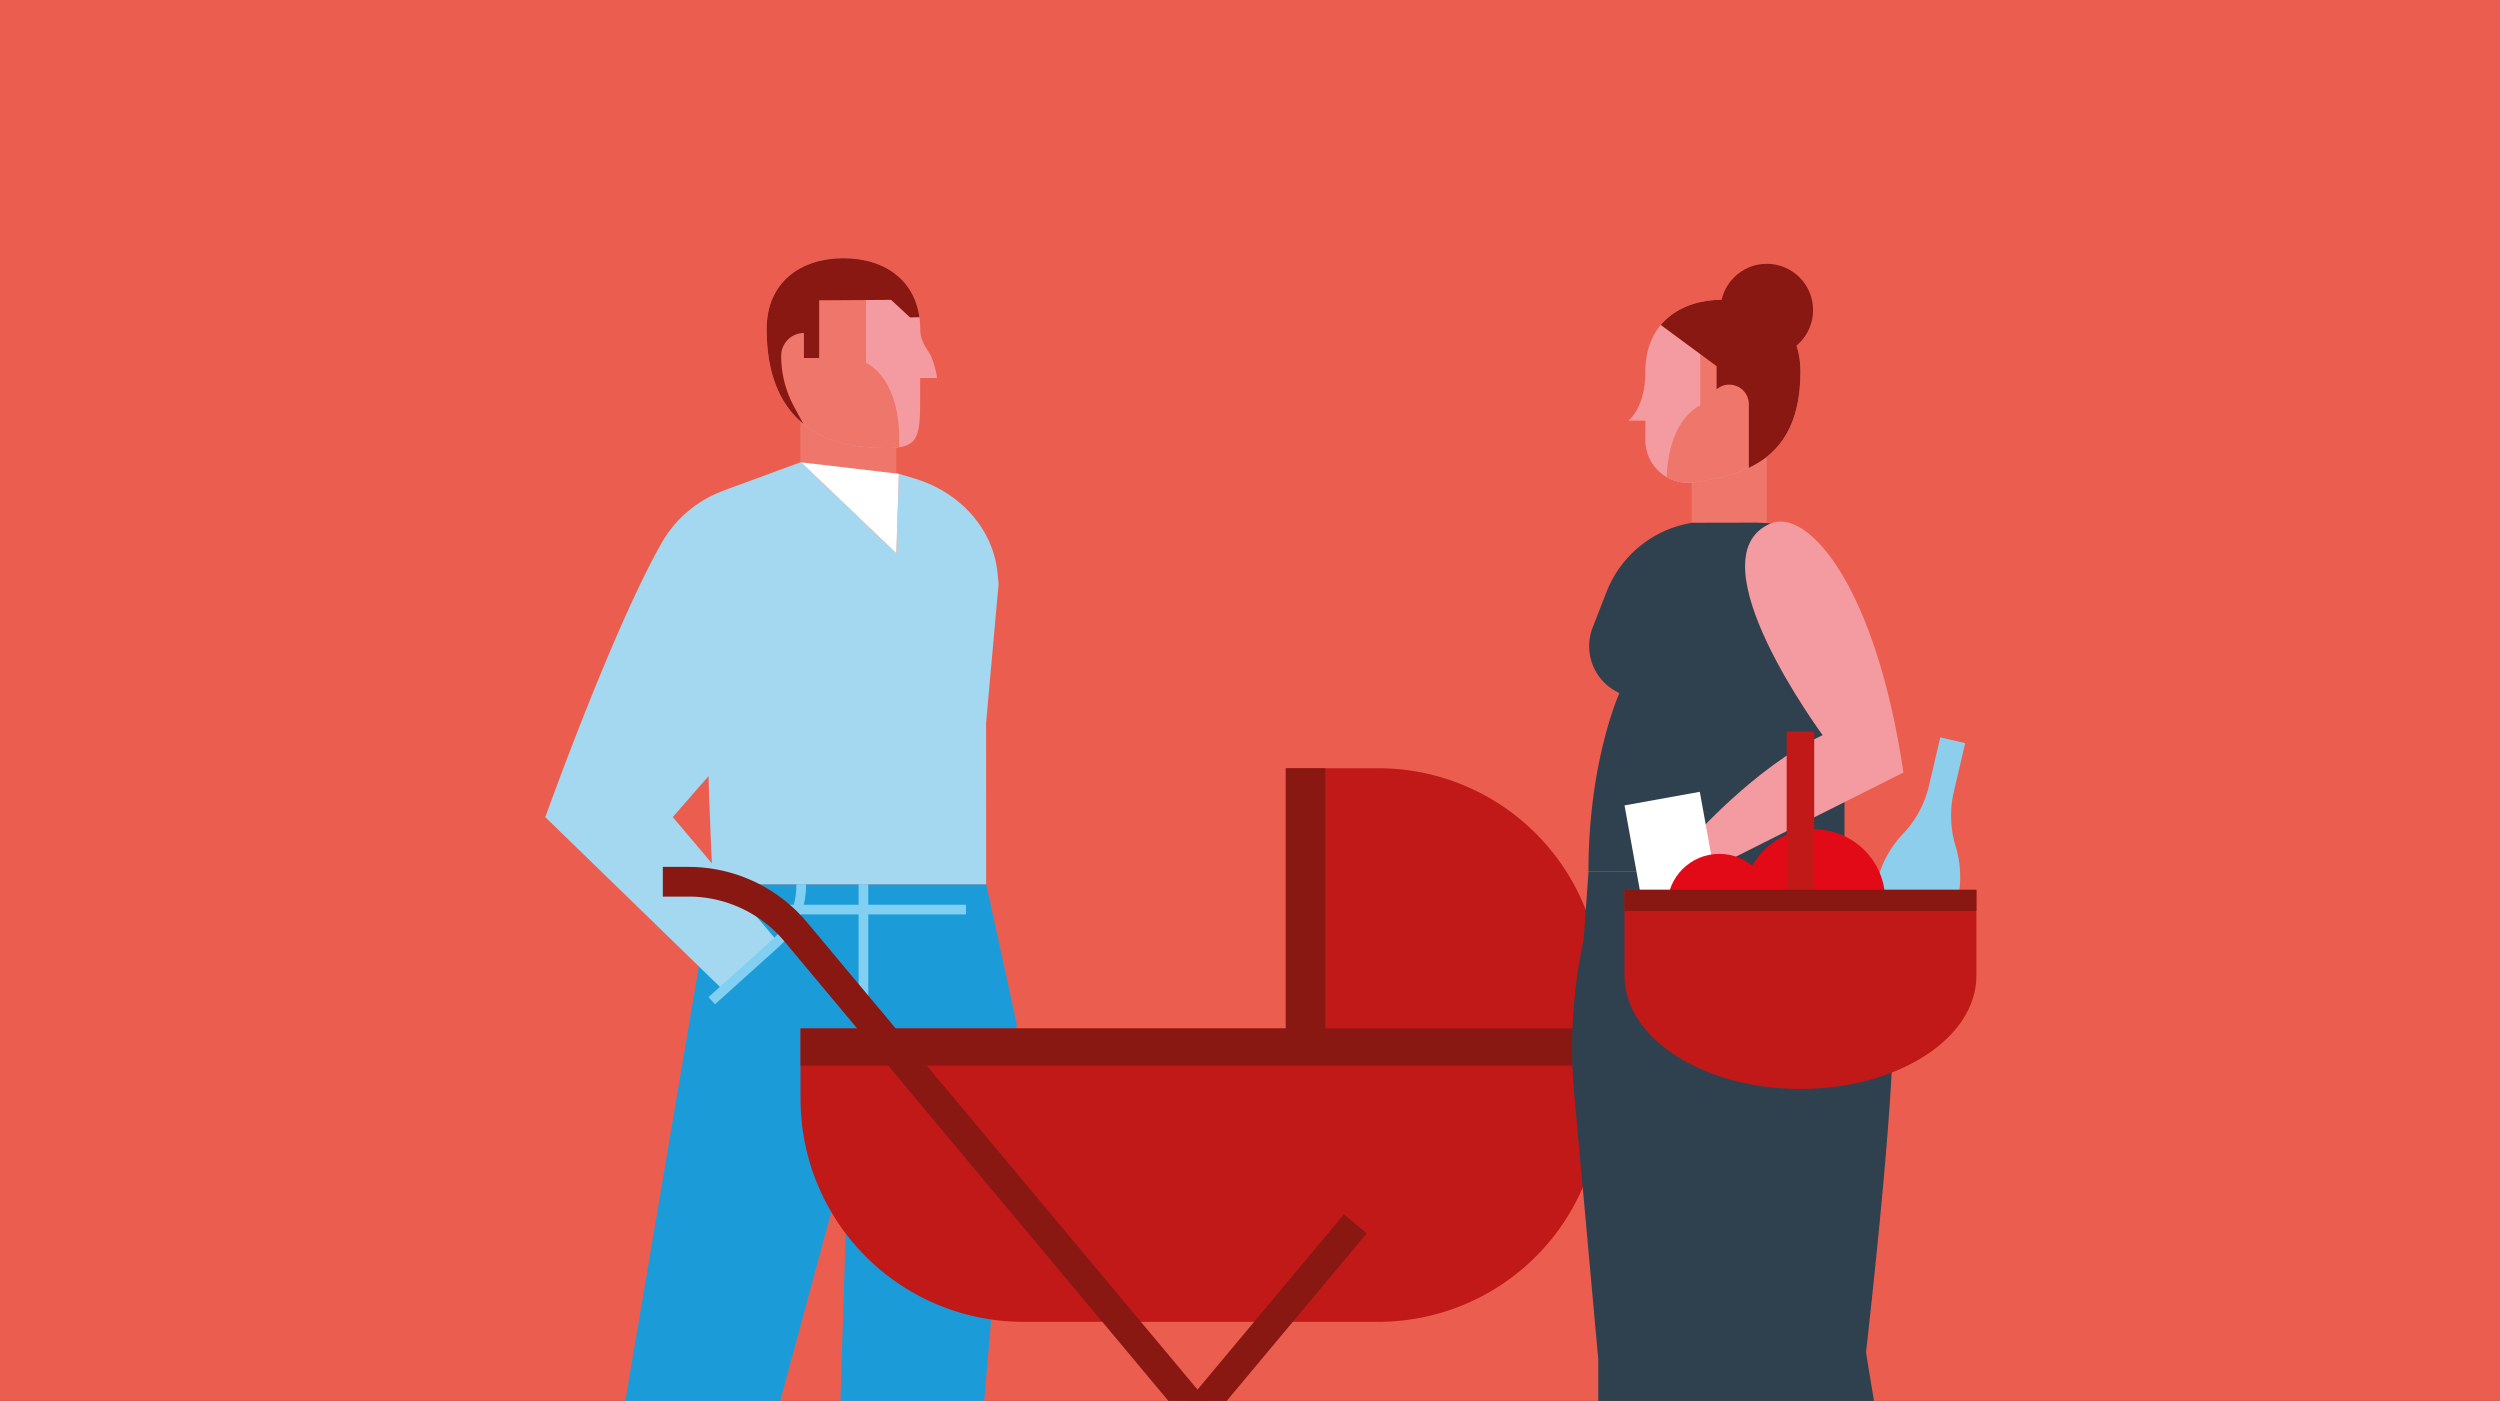 <svg id="Ebene_1" data-name="Ebene 1" xmlns="http://www.w3.org/2000/svg" xmlns:xlink="http://www.w3.org/1999/xlink" viewBox="0 0 737 413"><rect x="0" y="0" width="737" height="413" fill="#333333" stroke="none"/><defs><style>.cls-1,.cls-6{fill:none;}.cls-2{fill:#f49ba1;}.cls-3{fill:#eb5e4f;}.cls-4{clip-path:url(#clip-path);}.cls-5{fill:#1b9cd9;}.cls-6{stroke:#81cff1;stroke-miterlimit:10;stroke-width:2.85px;}.cls-7{fill:#ee766a;}.cls-8{clip-path:url(#clip-path-2);}.cls-9{fill:#891812;}.cls-10{fill:#a4d8f0;}.cls-11{fill:#fff;}.cls-12{fill:#c11818;}.cls-13{fill:#2f404e;}.cls-14{clip-path:url(#clip-path-3);}.cls-15{fill:#8dceec;}.cls-16{fill:#e30a18;}</style><clipPath id="clip-path"><polygon class="cls-1" points="737.67 -1.17 -1.33 -0.17 -1.33 414.45 737.67 413.45 737.67 -1.17"/></clipPath><clipPath id="clip-path-2"><path class="cls-2" d="M248.67,76.11c12.49,0,22.62,7,22.62,21,0,3.92,2.42,6,3.28,8.19a25.73,25.73,0,0,1,1.69,6.16h-5V117c0,14-.52,15.89-15.48,14.83-13.41-.94-29.77-8-29.77-34.78C226,83.06,236.17,76.11,248.67,76.11Z"/></clipPath><clipPath id="clip-path-3"><path class="cls-2" d="M507.92,88.35c-12.62,0-22.86,7-22.86,21.18,0,10.72-5,14.49-5,14.49h5v5.65a12.56,12.56,0,0,0,14.36,12.53c13.41-2.14,31.35-5.6,31.35-32.67C530.77,95.37,520.54,88.35,507.92,88.35Z"/></clipPath></defs><polygon class="cls-3" points="737.98 -1.17 -1.02 -0.17 -1.02 414.45 737.98 413.45 737.98 -1.17"/><g class="cls-4"><polygon class="cls-5" points="210.09 260.68 169.49 500.8 204.08 508.83 250.09 338.71 244.88 504.47 282.5 501.62 299.71 301.81 290.74 260.68 210.09 260.68"/><polyline class="cls-6" points="254.54 260.68 254.54 326.6 264.99 314.49"/><line class="cls-6" x1="209.83" y1="268.14" x2="284.78" y2="268.14"/><rect class="cls-7" x="235.94" y="118.61" width="28.3" height="22.63" transform="translate(500.18 259.85) rotate(180)"/><path class="cls-2" d="M248.67,76.11c12.49,0,22.62,7,22.62,21,0,3.92,2.42,6,3.28,8.19a25.73,25.73,0,0,1,1.69,6.16h-5V117c0,14-.52,15.89-15.48,14.83-13.41-.94-29.77-8-29.77-34.78C226,83.06,236.17,76.11,248.67,76.11Z"/><g class="cls-8"><path class="cls-7" d="M255.29,83.23V107s9.11,3.4,9.8,20.88v8.92H226.73V88.53Z"/><path class="cls-9" d="M262.69,88.4l-21.2.13v17H237V98.17h0a6.72,6.72,0,0,0-6.71,6.71h0a31.48,31.48,0,0,0,3.74,14.9l3,5.55H218.27l2.57-49.23,56.58-2,1.42,19.24-10.55.24Z"/></g><path class="cls-1" d="M198.33,240.87l11.5,13.66c-.28-6.78-.72-17.77-1-25.73Z"/><path class="cls-10" d="M290.7,213.06l3.69-40.95-.34-3.32c-1.29-12.76-10.87-23.63-24.41-27.71l-4.66-1.4-.74,23.45L236.19,136.3l-.25,0-21.54,7.92-1,.39a34.76,34.76,0,0,0-18.05,14.93c-14.75,25.76-34.59,81.36-34.59,81.36l52.42,50.95,16.62-13.63L215,260.68h75.72Zm-92.37,27.81,10.54-12.07c.24,8,.68,18.95,1,25.73Z"/><polygon class="cls-11" points="264.99 139.68 236.19 136.3 264.24 163.13 264.99 139.68"/><path class="cls-6" d="M209.83,295l18.49-16.65a23,23,0,0,0,7.87-17.1v-.58"/><path class="cls-12" d="M236,303.2h143.3V226.48h27A65.68,65.68,0,0,1,472,292.15V324a65.68,65.68,0,0,1-65.68,65.67H301.69A65.67,65.67,0,0,1,236,324Z"/><rect class="cls-9" x="236.02" y="303.2" width="235.98" height="10.94"/><rect class="cls-9" x="379.02" y="226.48" width="11.67" height="81.59"/><rect class="cls-9" x="257.29" y="422.91" width="173.35" height="8.75" transform="translate(-204.47 417.3) rotate(-50.12)"/><path class="cls-9" d="M414.32,496.61l-183-219A36.86,36.86,0,0,0,203,264.31h-7.6v-8.75H203A45.57,45.57,0,0,1,238,272L421,491Z"/><path class="cls-13" d="M468.29,257l-1.43,20a150.79,150.79,0,0,0-2.78,45.37l7.09,78.35v50.09h87.7s-8.75-51.38-8.75-52.15c0-.53,5.64-48.95,7.42-80.27,1-17.29,1.33-41.7-13.76-61.37H468.29Z"/><rect class="cls-7" x="498.72" y="134.86" width="22.13" height="19.26"/><path class="cls-2" d="M507.92,88.35c-12.62,0-22.86,7-22.86,21.18,0,10.72-5,14.49-5,14.49h5v5.65a12.56,12.56,0,0,0,14.36,12.53c13.41-2.14,31.35-5.6,31.35-32.67C530.77,95.37,520.54,88.35,507.92,88.35Z"/><g class="cls-14"><path class="cls-7" d="M501.23,100.06v19.5s-9.2,3.44-9.9,21.09v9h29.52V100.89Z"/><path class="cls-9" d="M480.05,97.51l6-4.32,20,14.75v6.83h0a5.77,5.77,0,0,1,9.51,4.4l0,18.7,26.6,22.94V76.64H491.47L475.31,92.81Z"/></g><path class="cls-13" d="M498.72,154.12l-1.13.23a32.62,32.62,0,0,0-24,20.19L469.51,185a15.17,15.17,0,0,0,7.9,19.31h0s-9.14,20-9.14,52.64h75.49v-78.3a24.47,24.47,0,0,0-23.23-24.44l-2.46-.13Z"/><path class="cls-2" d="M521.85,154.37c11-4.82,31.13,18.2,39.28,73.37L506,255.42l-7.32-8s18.67-21.35,38.63-30.7C537.35,216.7,498.66,164.53,521.85,154.37Z"/><rect class="cls-11" x="483.57" y="235.03" width="22.55" height="54.58" transform="translate(-38.74 92.11) rotate(-10.24)"/><path class="cls-15" d="M576,233.36l3.34-14.27L572,217.37l-3.34,14.28A30.88,30.88,0,0,1,561,245.83v0A30.77,30.77,0,0,0,553.34,260l-6.53,27.89,23.72,5.55,6.52-27.89a30.87,30.87,0,0,0-.54-16.1v0A31,31,0,0,1,576,233.36Z"/><circle class="cls-16" cx="534.83" cy="265.44" r="20.94"/><circle class="cls-16" cx="506.86" cy="267.06" r="15.34"/><path class="cls-12" d="M478.9,262.32v25.37c0,18.41,23.22,33.34,51.87,33.34s51.87-14.93,51.87-33.34V262.32Z"/><rect class="cls-12" x="526.71" y="215.64" width="8.12" height="46.68"/><rect class="cls-9" x="478.9" y="262.32" width="103.74" height="6.25"/><circle class="cls-9" cx="520.85" cy="91.42" r="13.65"/></g></svg>